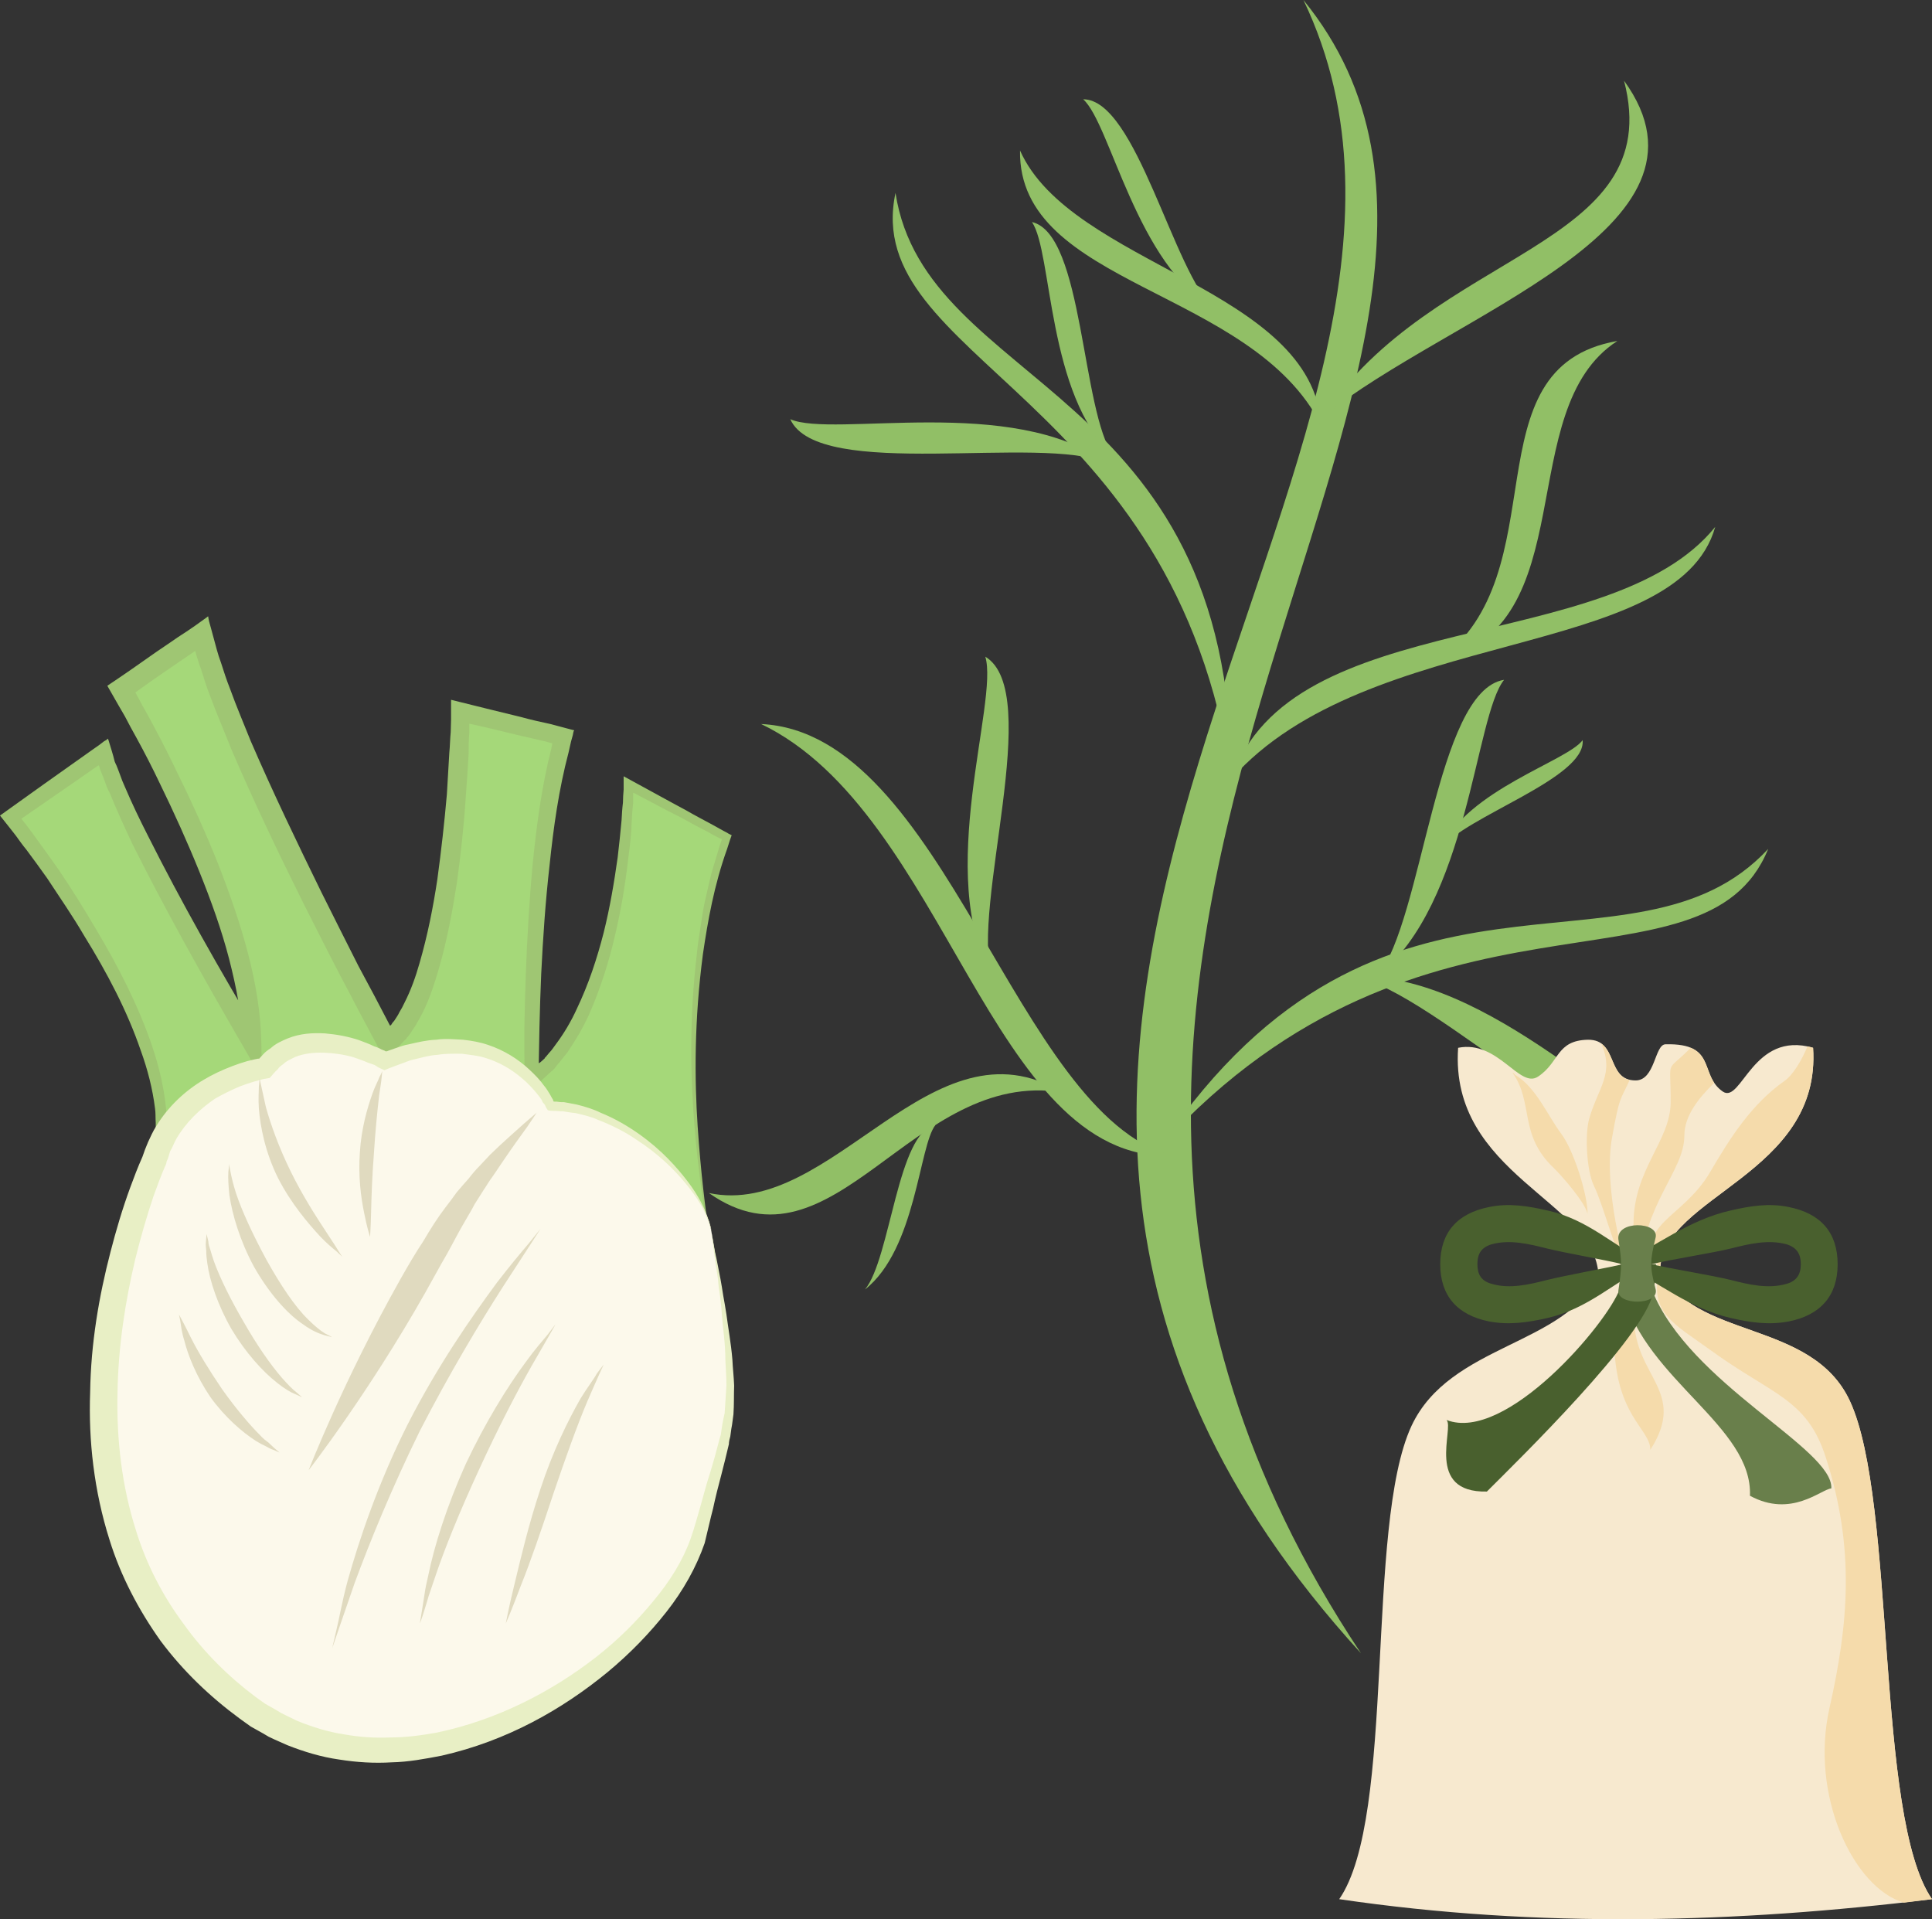 <svg xmlns="http://www.w3.org/2000/svg" xmlns:xlink="http://www.w3.org/1999/xlink" xml:space="preserve" version="1.1" style="shape-rendering:geometricPrecision; text-rendering:geometricPrecision; image-rendering:optimizeQuality; fill-rule:evenodd; clip-rule:evenodd" viewBox="7780 11805 5508 5471.16">
 <rect x="7780" y="11805" width="5508" height="5471.16" fill="#333333" stroke="none"/>
 <defs>
  <style type="text/css">
   <![CDATA[
    .fil8 {fill:#49602E}
    .fil9 {fill:#697F4B}
    .fil7 {fill:#F5DBAB}
    .fil6 {fill:#F7E9CF}
    .fil0 {fill:#91BF66;fill-rule:nonzero}
    .fil2 {fill:#9FC673;fill-rule:nonzero}
    .fil1 {fill:#A5D879;fill-rule:nonzero}
    .fil5 {fill:#E0DABF;fill-rule:nonzero}
    .fil4 {fill:#E8EFC5;fill-rule:nonzero}
    .fil3 {fill:#FCF9EB;fill-rule:nonzero}
   ]]>
  </style>
 </defs>
 <g id="Vrstva_x0020_1">
  <g id="_560971712">
   <path class="fil0" d="M11496 11805c623,1301 -1473,2920 164,4713 -1366,-2053 677,-3679 -164,-4713z"/>
   <path class="fil0" d="M12410 12035c125,479 -544,479 -860,959 366,-296 1167,-536 860,-959z"/>
   <path class="fil0" d="M10688 12234c-6,388 662,392 859,784 -26,-392 -713,-456 -859,-784z"/>
   <path class="fil0" d="M12670 13307c-108,384 -990,279 -1379,718 167,-498 1078,-345 1379,-718z"/>
   <path class="fil0" d="M11121 15100c-519,16 -641,-976 -1171,-1231 525,25 723,1109 1171,1231z"/>
   <path class="fil0" d="M12391 12777c-431,75 -161,661 -513,914 423,-102 210,-718 513,-914z"/>
   <path class="fil0" d="M9801 15206c357,251 580,-356 1007,-287 -371,-225 -655,362 -1007,287z"/>
   <path class="fil0" d="M10333 12355c-101,473 797,573 958,1670 0,-1125 -872,-1111 -958,-1670z"/>
   <path class="fil0" d="M12821 14225c-182,448 -982,28 -1730,845 631,-931 1345,-430 1730,-845z"/>
   <path class="fil0" d="M10868 12088c78,69 152,473 375,599 -118,-105 -223,-599 -375,-599z"/>
   <path class="fil0" d="M10722 12438c59,85 42,494 233,668 -93,-129 -85,-634 -233,-668z"/>
   <path class="fil0" d="M12068 13743c-84,105 -100,637 -361,845 130,-159 166,-814 361,-845z"/>
   <path class="fil0" d="M10033 13000c122,54 635,-71 902,125 -187,-83 -822,53 -902,-125z"/>
   <path class="fil0" d="M10589 13677c39,128 -145,623 19,911 -61,-195 149,-810 -19,-911z"/>
   <path class="fil0" d="M12583 15054c-152,-28 -560,-480 -943,-465 232,41 751,583 943,465z"/>
   <path class="fil0" d="M12292 13915c-44,60 -328,141 -405,310 68,-92 415,-201 405,-310z"/>
   <path class="fil0" d="M10447 15012c-47,58 -55,354 -201,469 73,-88 93,-452 201,-469z"/>
   <path class="fil1" d="M9821 15427c0,0 -162,-698 30,-1235 0,0 -171,-94 -279,-151 0,0 -7,638 -276,842 0,0 -10,-627 90,-977l-294 -72c0,0 -7,792 -207,944 0,0 -459,-844 -530,-1166l-229 158c0,0 372,627 372,1008 0,0 -373,-629 -423,-830l-265 187c0,0 488,603 424,939l1245 292 258 136 84 -75z"/>
   <path class="fil2" d="M9821 15427c0,0 -27,24 -84,74 -57,-30 -143,-77 -257,-138 -197,-50 -499,-123 -884,-218 -96,-22 -197,-48 -304,-73 -11,-3 -22,-6 -34,-8l-5 -1 -3 -1c0,-1 1,-2 1,-3l2 -13c1,-2 1,-11 1,-19 1,-7 1,-14 1,-21 -1,-15 0,-30 -2,-45 -6,-58 -20,-116 -39,-173 -39,-115 -96,-227 -162,-337 -33,-56 -67,-111 -105,-167 -19,-27 -38,-54 -58,-81 -10,-14 -20,-28 -30,-41l-18 -23c69,-48 141,-97 215,-149 1,-1 4,-3 6,-3l3 10c4,11 9,22 13,33 4,13 9,25 15,36 20,49 42,97 64,144 95,190 203,383 318,581l52 90 -2 -103c-3,-168 -56,-338 -123,-510 -34,-85 -73,-172 -115,-257 -21,-44 -42,-86 -65,-129 -11,-21 -23,-43 -35,-64l-21 -39c52,-38 110,-77 170,-118 -2,-11 8,29 17,51 8,26 16,52 26,77 19,52 41,102 61,153 64,149 133,293 203,434 36,71 71,141 107,210 18,34 36,68 54,103 24,45 48,90 72,135 15,-14 32,-26 46,-41l11 -12 5 -4 2 -4c5,-4 8,-10 11,-14 7,-10 14,-20 19,-30 6,-10 11,-19 16,-29 20,-41 33,-82 45,-123 24,-83 39,-165 52,-248 11,-82 20,-164 25,-244 3,-41 6,-81 8,-121 0,-20 0,-40 2,-60l0 -23 0 -3c46,10 91,21 136,32 28,6 55,13 82,19l18 5c1,1 0,2 0,3l-2 11c-28,110 -42,219 -53,326 -10,108 -16,213 -20,317 -2,50 -3,101 -4,151 0,26 0,50 0,76 0,39 1,78 2,118 11,-9 26,-22 37,-32 12,-11 25,-23 37,-34 3,-2 6,-5 9,-8l6 -8 11 -13c6,-8 13,-16 20,-25 24,-35 45,-71 62,-108 33,-75 57,-151 74,-225 18,-75 30,-149 38,-220 5,-37 9,-71 10,-107 1,-18 2,-35 4,-52l0 -16 0 -13c7,2 15,8 22,11 13,7 25,13 38,20 26,14 53,28 79,41 25,14 51,28 75,40 11,7 22,12 33,18 2,0 4,1 6,3l-2 6 -5 14c-7,26 -16,52 -23,78 -7,27 -12,52 -18,77 -6,26 -9,51 -13,76 -4,25 -8,49 -10,73 -23,193 -18,359 -7,494 11,135 28,237 39,307 13,69 22,104 22,104 0,0 -8,-35 -19,-104 -11,-70 -24,-174 -33,-307 -9,-135 -10,-301 15,-491 14,-95 32,-197 69,-300l8 -25 5 -14c-4,-2 -9,-4 -13,-7 -14,-7 -27,-15 -42,-23 -24,-13 -51,-27 -75,-41 -58,-31 -117,-64 -178,-97 0,13 0,26 0,38 -1,12 -2,24 -2,37 -2,16 -3,33 -4,51 -3,34 -7,70 -11,105 -10,71 -22,143 -40,215 -19,74 -43,147 -77,218 -16,35 -36,69 -60,101 -6,8 -11,16 -18,23l-10 12 -3 3c0,1 0,2 -1,2 -6,5 -11,11 -16,13 1,-34 1,-68 2,-103 1,-50 3,-101 5,-152 5,-101 12,-206 24,-311 11,-106 26,-214 54,-320l7 -31 5 -18 2 -10 2 -4c-2,-1 -4,-1 -4,-1 -21,-6 -43,-11 -64,-17 -28,-6 -55,-12 -84,-20 -65,-16 -132,-32 -199,-49l0 56 -1 36c-2,20 -2,39 -4,59 -2,40 -5,79 -7,119 -7,80 -16,160 -27,241 -12,80 -28,161 -51,240 -11,39 -25,78 -43,113 -4,9 -9,18 -14,26 -4,9 -10,17 -15,25 -4,4 -6,7 -9,12l-3 2c0,0 0,0 0,0l0 0c0,0 0,0 0,0 -29,-56 -59,-113 -90,-170 -35,-69 -70,-139 -105,-209 -69,-141 -138,-284 -202,-432 -20,-50 -41,-99 -59,-149 -10,-25 -18,-50 -26,-75 -10,-27 -12,-38 -29,-100l-5 -18 -2 -10 0 -2 -1 -2c0,0 -1,1 -1,1l-4 3 -32 23c-16,11 -32,22 -48,32 -22,15 -42,29 -63,43 -48,34 -94,66 -139,96l32 56 18 31c11,21 22,42 34,63 23,42 45,85 65,127 41,84 79,168 113,252 34,84 64,168 85,249 21,82 37,162 38,240 19,-6 37,-10 51,-15 -117,-195 -226,-388 -320,-575 -24,-47 -46,-93 -66,-140 -5,-11 -10,-23 -14,-35l-6 -16 -4 -10 -2 -4 -3 -7c-5,-21 -12,-42 -18,-62 -1,-1 -1,-4 -2,-3l-3 3 -7 4 -13 10 -27 19c-89,63 -175,124 -257,183l27 34 18 23c10,14 20,28 30,40 20,27 40,54 59,81 36,55 73,108 105,163 67,108 124,217 162,328 20,55 34,110 41,166 2,13 1,27 2,41 0,7 0,13 0,20 -1,7 0,12 -2,23l-4 28c-1,3 -2,6 -1,8l8 1 15 4c15,4 30,7 45,11 107,24 208,46 306,69 386,86 688,155 887,200 115,60 202,104 259,133 57,-51 84,-76 84,-76z"/>
   <path class="fil3" d="M9808 15315c-24,-142 -250,-358 -458,-358 0,0 -122,-271 -472,-128 0,0 -229,-129 -344,21 0,0 -251,37 -316,265 0,0 -453,1006 252,1547 493,379 1224,-136 1309,-501 78,-329 126,-276 29,-846z"/>
   <path class="fil4" d="M9808 15315c0,0 3,22 8,63 3,20 6,44 11,74 1,15 3,31 6,49 2,16 4,34 5,53 3,38 10,81 10,128 1,24 3,48 3,73 -2,25 -3,52 -5,78 -3,14 -6,27 -8,41 -1,7 -2,13 -3,21 -2,6 -4,13 -6,21 -7,28 -15,56 -24,86 -10,30 -18,61 -27,93 -9,31 -18,65 -29,96 -22,62 -59,122 -107,179 -46,56 -101,111 -164,160 -125,97 -280,178 -452,214 -44,8 -88,14 -133,14 -44,2 -89,-1 -133,-9 -46,-7 -90,-21 -132,-38l-31 -15 -16 -8 -15 -9 -30 -17 -28 -20c-76,-57 -147,-127 -204,-207 -59,-79 -106,-169 -136,-266 -41,-128 -56,-262 -53,-393 2,-132 22,-261 51,-383 15,-60 32,-120 52,-179 10,-28 21,-57 32,-83 1,0 4,-10 4,-9l1 -6 4 -9 6 -20c7,-11 11,-24 18,-36 27,-46 66,-84 110,-114 23,-13 47,-25 71,-35 13,-5 25,-9 38,-13l18 -5 11 -3 18 -3c7,-8 14,-17 23,-25 4,-6 9,-10 15,-14 10,-10 23,-15 35,-21 25,-10 54,-13 82,-12 28,1 56,5 84,13 13,5 27,9 40,15l20 7 11 7 17 8c15,-7 31,-12 46,-18 13,-4 24,-10 35,-12 25,-6 49,-13 71,-14 24,-4 47,-3 69,-3 22,3 44,5 64,11 41,12 77,33 106,58 16,13 28,26 40,40 7,8 12,15 17,22l3 7 6 7c2,5 5,11 9,16 7,2 16,2 24,2 7,1 13,1 19,1 12,2 23,4 35,5 22,5 44,10 64,19 41,16 77,34 109,56 64,41 110,87 142,126 34,41 53,75 61,100 6,11 7,21 10,27 2,7 2,9 2,9 0,0 0,-2 -1,-9 -2,-6 -4,-16 -9,-29 -8,-24 -25,-61 -56,-102 -32,-42 -75,-91 -140,-137 -31,-22 -68,-44 -110,-61 -20,-10 -43,-17 -67,-23 -12,-2 -24,-5 -37,-7 -6,0 -12,0 -17,-1 -5,-1 -9,0 -13,-1 -1,-4 -2,-7 -4,-9l-6 -11c-5,-8 -10,-17 -17,-25 -12,-17 -27,-32 -42,-46 -32,-30 -72,-55 -117,-70 -23,-8 -46,-12 -72,-15 -24,-1 -51,-4 -76,0 -27,1 -52,7 -78,13 -13,2 -26,7 -38,11l-20 7 -5 2c-2,0 -3,0 -4,0l-3 -2 -8 -3c-7,-4 -14,-7 -21,-9 -14,-7 -28,-12 -44,-18 -30,-10 -62,-16 -96,-19 -35,-2 -71,0 -106,14 -17,7 -35,15 -49,28 -9,6 -16,11 -22,18l-11 12 -3 0 -10 2c-7,2 -14,3 -21,5 -14,4 -29,9 -42,14 -29,11 -57,24 -82,39 -54,32 -102,77 -136,133 -9,14 -16,30 -23,45 -6,14 -11,27 -16,42 -13,29 -24,58 -35,88 -22,60 -40,121 -56,183 -33,127 -56,261 -58,400 -5,137 11,281 55,420 32,104 84,202 146,289 65,87 141,159 225,221l32 23 34 19 17 10 17 8 36 16c48,19 98,34 148,41 50,8 100,11 149,8 49,-1 96,-10 143,-19 186,-42 344,-132 473,-238 64,-53 120,-111 168,-172 48,-61 85,-127 109,-196 9,-36 16,-69 24,-99 7,-33 15,-64 23,-94 8,-30 15,-60 22,-89 0,-7 2,-15 4,-22 1,-7 2,-14 3,-22 3,-14 4,-29 6,-41 2,-29 1,-56 2,-82 -1,-26 -4,-50 -5,-74 -4,-48 -12,-90 -17,-129 -3,-19 -6,-37 -9,-53 -3,-18 -5,-33 -8,-48 -6,-29 -10,-54 -15,-74 -7,-40 -11,-62 -11,-62z"/>
   <path class="fil5" d="M8835 15331c0,0 2,-28 3,-71 1,-44 3,-103 8,-167 4,-64 10,-123 15,-166 3,-21 6,-38 7,-50 1,-12 2,-19 2,-19 0,0 -2,6 -8,17 -4,11 -13,27 -20,47 -15,42 -32,101 -36,168 -5,68 3,128 12,172 8,42 17,69 17,69z"/>
   <path class="fil5" d="M8756 15388c0,0 -5,-7 -13,-20 -7,-12 -19,-29 -33,-51 -29,-44 -67,-103 -101,-172 -34,-69 -57,-134 -71,-184 -11,-51 -18,-82 -18,-82 0,0 0,8 -2,23 0,15 -2,35 0,63 4,51 18,125 55,199 37,72 85,128 120,166 18,19 35,33 46,42 11,10 17,16 17,16z"/>
   <path class="fil5" d="M8660 15996c0,0 169,-217 333,-507 21,-37 40,-73 60,-107 19,-34 36,-68 54,-98 9,-16 18,-30 26,-46 9,-14 18,-28 26,-41 9,-13 16,-26 26,-39 8,-12 16,-23 23,-34 31,-46 57,-82 76,-108 17,-25 26,-39 26,-39 0,0 -13,11 -36,31 -23,21 -57,50 -97,89 -9,10 -20,21 -30,32 -11,11 -21,23 -31,36 -11,12 -22,25 -34,39 -10,14 -21,29 -32,43 -23,30 -43,62 -63,96 -22,33 -43,69 -64,106 -164,291 -263,547 -263,547z"/>
   <path class="fil5" d="M8727 16504c0,0 24,-71 64,-186 42,-114 105,-269 186,-434 85,-165 171,-308 237,-411 66,-101 107,-165 107,-165 0,0 -12,15 -33,41 -23,27 -54,64 -91,112 -73,99 -170,238 -255,405 -84,167 -138,328 -171,446 -16,59 -24,108 -32,140 -8,34 -12,52 -12,52z"/>
   <path class="fil5" d="M8977 16433c0,0 5,-12 12,-35 4,-12 8,-26 13,-43 5,-15 11,-33 18,-53 27,-81 71,-189 125,-306 54,-118 108,-222 150,-296 43,-74 69,-120 69,-120 0,0 -8,10 -23,30 -15,18 -38,44 -63,79 -51,69 -114,170 -170,289 -54,120 -90,234 -107,318 -5,21 -9,40 -11,56 -3,18 -5,32 -7,44 -4,24 -6,37 -6,37z"/>
   <path class="fil5" d="M9222 16433c0,0 18,-41 43,-108 27,-67 59,-160 93,-263 35,-103 68,-195 96,-261 28,-65 47,-106 47,-106 0,0 -7,9 -19,25 -10,18 -28,41 -47,72 -36,63 -80,153 -114,257 -35,105 -57,201 -74,271 -17,69 -25,113 -25,113z"/>
   <path class="fil5" d="M8727 15617c0,0 -7,-4 -21,-11 -13,-8 -29,-21 -48,-40 -38,-37 -79,-99 -118,-169 -39,-72 -70,-139 -87,-190 -8,-25 -13,-46 -16,-62 -3,-14 -4,-22 -4,-22 0,0 0,8 -2,23 -1,16 0,38 3,66 8,55 30,130 70,204 42,74 94,134 141,165 23,17 45,26 59,30 15,4 23,6 23,6z"/>
   <path class="fil5" d="M8641 15788c0,0 -6,-5 -16,-14 -12,-9 -25,-23 -42,-42 -32,-37 -71,-93 -108,-158 -38,-65 -68,-126 -85,-173 -4,-11 -7,-22 -10,-32 -3,-9 -6,-17 -6,-25 -3,-13 -5,-21 -5,-21 0,0 -1,8 -2,22 -1,8 0,16 1,26 0,11 1,22 3,35 7,51 30,120 69,188 40,67 89,121 130,153 20,16 38,27 51,32 13,6 20,9 20,9z"/>
   <path class="fil5" d="M8577 15946c0,0 -5,-5 -15,-13 -5,-5 -10,-9 -17,-16 -7,-5 -15,-11 -23,-20 -31,-31 -70,-77 -109,-132 -38,-56 -69,-107 -89,-147 -20,-41 -34,-66 -34,-66 0,0 2,8 4,19 2,13 4,32 11,54 11,44 35,104 75,163 42,58 91,100 130,125 10,6 19,11 28,15 7,4 14,8 21,10 12,5 18,8 18,8z"/>
  </g>
  <g id="_560969912">
   <g>
    <path class="fil6" d="M11598 17219c571,84 1133,68 1690,0 -163,-235 -101,-1133 -234,-1420 -109,-235 -448,-173 -541,-376 8,-209 460,-270 436,-631 -172,-50 -204,160 -257,125 -69,-47 -15,-139 -164,-135 -31,1 -29,103 -85,103 -85,0 -48,-117 -136,-116 -91,2 -80,64 -142,105 -53,36 -114,-105 -228,-82 -25,361 392,438 400,648 -93,202 -423,195 -533,430 -133,287 -43,1114 -206,1349z"/>
    <g>
     <path class="fil7" d="M12513 15423c-79,-128 63,-141 142,-276 58,-99 118,-194 213,-261 23,-16 48,-57 65,-98 5,1 10,2 16,4 24,361 -428,422 -436,631z"/>
     <path class="fil7" d="M12600 14792c-73,75 -57,23 -57,154 0,112 -106,191 -106,349 0,60 -45,114 16,144 13,-208 129,-294 129,-397 0,-57 42,-108 85,-150 -24,-36 -20,-81 -67,-100z"/>
     <path class="fil7" d="M12345 14780c38,86 -8,124 -34,213 -13,44 -8,149 13,192 29,60 67,210 97,254 -7,-26 -72,-247 -45,-392 22,-122 23,-103 50,-163 -50,-12 -44,-78 -81,-104z"/>
     <path class="fil7" d="M12306 15266c1,-54 -40,-183 -75,-229 -39,-52 -71,-131 -130,-167 -3,-1 -4,-6 -9,-7 61,85 17,176 117,271 23,22 92,101 97,132z"/>
    </g>
    <path class="fil7" d="M12513 15423c-36,123 42,157 141,229 178,130 277,139 331,307 85,262 64,478 11,714 -57,250 68,514 212,556 26,-3 53,-7 80,-10 -163,-235 -101,-1133 -234,-1420 -109,-235 -448,-173 -541,-376z"/>
    <path class="fil7" d="M12485 15938c107,-167 -46,-208 -46,-375 0,-26 6,-112 -18,-124 6,68 -39,55 -39,182 0,220 103,256 103,317z"/>
   </g>
   <path class="fil8" d="M12483 15409c-105,54 -175,126 -290,153 -57,13 -111,21 -168,10 -90,-18 -139,-73 -139,-163 0,-91 49,-145 139,-163 57,-12 111,-3 168,10 115,26 185,99 290,153zm-77 0c-52,12 -164,32 -216,45 -51,13 -106,26 -157,11 -30,-8 -41,-27 -41,-56 0,-30 11,-48 41,-57 51,-14 106,-1 157,12 52,13 164,32 216,45z"/>
   <g>
    <path class="fil8" d="M12406 15409c105,54 191,126 307,153 56,13 110,21 167,10 90,-18 139,-73 139,-163 0,-91 -49,-145 -139,-163 -57,-12 -111,-3 -167,10 -116,26 -210,99 -315,153l8 0zm82 0c51,12 175,32 227,45 51,13 106,26 158,11 29,-8 41,-27 41,-56 0,-30 -12,-48 -41,-57 -52,-14 -107,-1 -158,12 -52,13 -176,32 -227,45z"/>
   </g>
   <path class="fil9" d="M12476 15409c-1,24 5,50 14,74 106,267 517,451 511,565 -30,3 -114,85 -232,21 8,-197 -295,-330 -361,-574 -7,-28 4,-57 4,-86l64 0z"/>
   <path class="fil8" d="M12501 15409c0,28 -3,55 -8,81 -24,126 -385,478 -474,567 -178,4 -92,-182 -115,-204 169,66 459,-276 494,-374 9,-23 14,-46 14,-70l89 0z"/>
   <path class="fil9" d="M12394 15483c10,-67 10,-81 0,-144 -8,-56 117,-52 106,-6 -16,67 -17,82 0,147 12,47 -112,47 -106,3z"/>
  </g>
 </g>
</svg>